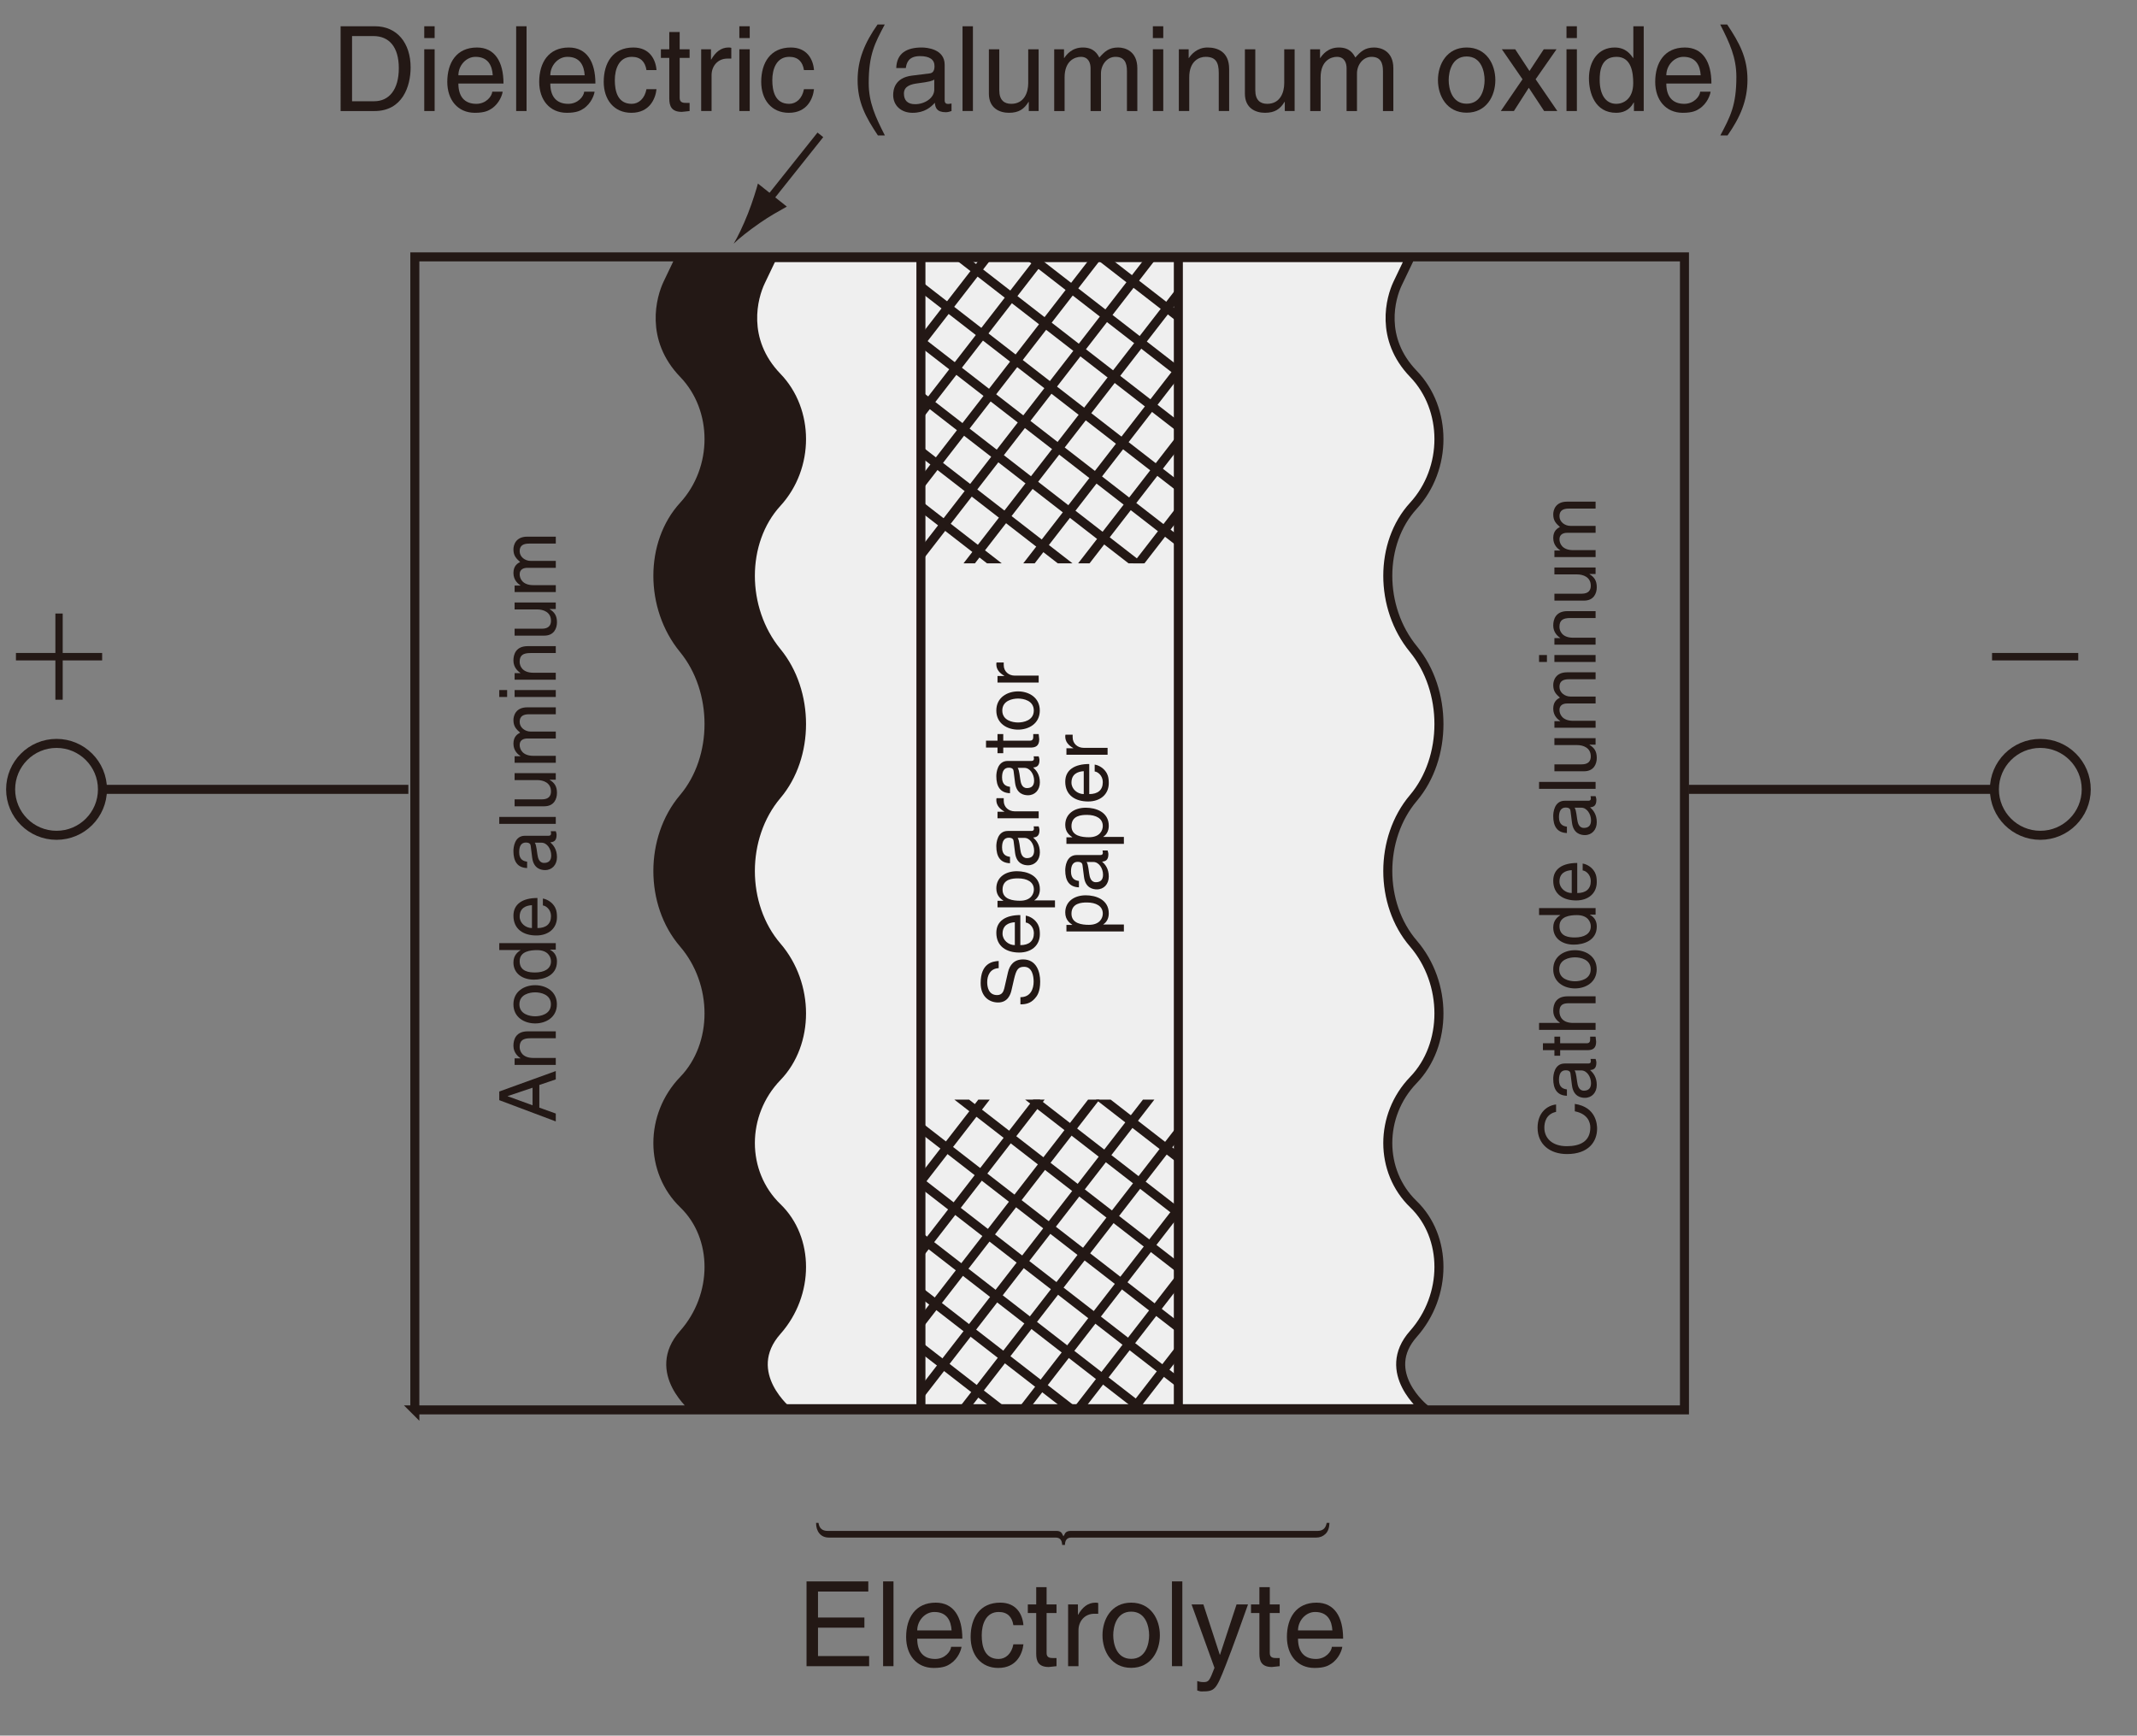 <?xml version="1.0" encoding="UTF-8"?>
<svg id="uuid-46b73ab5-12b8-4b47-8ec6-62079c110c5f" data-name="レイヤー 1" xmlns="http://www.w3.org/2000/svg" xmlns:xlink="http://www.w3.org/1999/xlink" viewBox="0 0 217.051 176.294">
  <rect x="0" y="0" width="217.051" height="176.294" fill="#808080" stroke="none"/>
  <defs>
    <clipPath id="uuid-6f08ce63-d500-4eb1-945f-4c2559f06af8">
      <rect x="93.459" y="26.128" width="26.149" height="31.093" style="fill: none;"/>
    </clipPath>
    <clipPath id="uuid-cd5b4390-e037-44df-837b-24e195cc87ba">
      <rect x="93.459" y="111.693" width="26.149" height="31.093" style="fill: none;"/>
    </clipPath>
  </defs>
  <path d="M70.563,143.091s-4.61-3.694-1.144-7.601c3.464-3.907,3.464-9.837,0-13.178-3.465-3.34-3.465-9.014,0-12.606,3.464-3.594,3.464-9.832,0-13.866-3.465-4.032-3.465-10.687,0-14.783,3.464-4.096,3.464-10.903,0-15.126-3.465-4.224-3.465-10.772,0-14.554,3.464-3.781,3.464-9.815,0-13.407-3.465-3.594-2.296-7.718-1.603-9.168,.692-1.451,1.259-2.635,1.259-2.635h74.136s-.57,1.184-1.259,2.635c-.693,1.45-1.863,5.574,1.603,9.168,3.462,3.592,3.462,9.626,0,13.407-3.465,3.782-3.465,10.33,0,14.554,3.462,4.223,3.462,11.03,0,15.126-3.465,4.097-3.465,10.751,0,14.783,3.462,4.034,3.462,10.272,0,13.866-3.465,3.592-3.465,9.266,0,12.606,3.462,3.341,3.462,9.271,0,13.178-3.465,3.908,1.146,7.601,1.146,7.601H70.563" style="fill: #efefef;"/>
  <path d="M93.536,143.206h26.147V26.091h-26.147v117.116Zm-51.403,0H171.087V26.091H42.134v117.116Zm28.429-.116s-4.61-3.694-1.144-7.601c3.464-3.907,3.464-9.837,0-13.178-3.465-3.34-3.465-9.014,0-12.606,3.464-3.594,3.464-9.832,0-13.866-3.465-4.032-3.465-10.687,0-14.783,3.464-4.096,3.464-10.903,0-15.126-3.465-4.224-3.465-10.772,0-14.554,3.464-3.781,3.464-9.815,0-13.407-3.465-3.594-2.296-7.718-1.603-9.168,.692-1.451,1.259-2.635,1.259-2.635h74.136s-.57,1.184-1.259,2.635c-.693,1.45-1.863,5.574,1.603,9.168,3.462,3.592,3.462,9.626,0,13.407-3.465,3.782-3.465,10.33,0,14.554,3.462,4.223,3.462,11.03,0,15.126-3.465,4.097-3.465,10.751,0,14.783,3.462,4.034,3.462,10.272,0,13.866-3.465,3.592-3.465,9.266,0,12.606,3.462,3.341,3.462,9.271,0,13.178-3.465,3.908,1.146,7.601,1.146,7.601H70.563Z" style="fill: none; stroke: #231815; stroke-width: .917px;"/>
  <path d="M70.563,143.091s-4.61-3.694-1.144-7.601c3.464-3.907,3.464-9.837,0-13.178-3.465-3.34-3.465-9.014,0-12.606,3.464-3.594,3.464-9.832,0-13.866-3.465-4.032-3.465-10.687,0-14.783,3.464-4.096,3.464-10.903,0-15.126-3.465-4.224-3.465-10.772,0-14.554,3.464-3.781,3.464-9.815,0-13.407-3.465-3.594-2.296-7.718-1.603-9.168,.692-1.451,1.259-2.635,1.259-2.635h9.848s-.566,1.184-1.259,2.635c-.692,1.45-1.859,5.574,1.605,9.168,3.464,3.592,3.464,9.626,0,13.407-3.464,3.782-3.464,10.33,0,14.554,3.464,4.223,3.464,11.03,0,15.126-3.464,4.097-3.464,10.751,0,14.783,3.464,4.034,3.464,10.272,0,13.866-3.464,3.592-3.464,9.266,0,12.606,3.464,3.341,3.464,9.271,0,13.178-3.464,3.908,1.144,7.601,1.144,7.601h-9.85" style="fill: #231815;"/>
  <g style="clip-path: url(#uuid-6f08ce63-d500-4eb1-945f-4c2559f06af8);">
    <line x1="106.484" y1="18.067" x2="73.807" y2="60.239" style="fill: none; stroke: #231815; stroke-width: .917px;"/>
    <line x1="112.061" y1="18.067" x2="79.381" y2="60.239" style="fill: none; stroke: #231815; stroke-width: .917px;"/>
    <line x1="117.634" y1="18.067" x2="84.955" y2="60.239" style="fill: none; stroke: #231815; stroke-width: .917px;"/>
    <line x1="134.851" y1="18.067" x2="102.173" y2="60.239" style="fill: none; stroke: #231815; stroke-width: .917px;"/>
    <line x1="140.423" y1="18.067" x2="107.745" y2="60.239" style="fill: none; stroke: #231815; stroke-width: .917px;"/>
    <line x1="145.995" y1="18.067" x2="113.321" y2="60.239" style="fill: none; stroke: #231815; stroke-width: .917px;"/>
    <line x1="123.206" y1="18.067" x2="90.529" y2="60.239" style="fill: none; stroke: #231815; stroke-width: .917px;"/>
    <line x1="128.782" y1="18.067" x2="96.103" y2="60.239" style="fill: none; stroke: #231815; stroke-width: .917px;"/>
    <line x1="89.155" y1="48.034" x2="131.301" y2="80.732" style="fill: none; stroke: #231815; stroke-width: .917px;"/>
    <line x1="89.155" y1="42.458" x2="131.301" y2="75.155" style="fill: none; stroke: #231815; stroke-width: .917px;"/>
    <line x1="89.155" y1="36.881" x2="131.301" y2="69.579" style="fill: none; stroke: #231815; stroke-width: .917px;"/>
    <line x1="89.155" y1="19.652" x2="131.301" y2="52.351" style="fill: none; stroke: #231815; stroke-width: .917px;"/>
    <line x1="89.155" y1="14.075" x2="131.301" y2="46.773" style="fill: none; stroke: #231815; stroke-width: .917px;"/>
    <line x1="89.155" y1="8.5" x2="131.301" y2="41.198" style="fill: none; stroke: #231815; stroke-width: .917px;"/>
    <line x1="89.155" y1="31.304" x2="131.301" y2="64.002" style="fill: none; stroke: #231815; stroke-width: .917px;"/>
    <line x1="89.155" y1="25.726" x2="131.301" y2="58.424" style="fill: none; stroke: #231815; stroke-width: .917px;"/>
  </g>
  <g style="clip-path: url(#uuid-cd5b4390-e037-44df-837b-24e195cc87ba);">
    <line x1="106.37" y1="103.402" x2="73.694" y2="145.574" style="fill: none; stroke: #231815; stroke-width: .917px;"/>
    <line x1="111.946" y1="103.402" x2="79.268" y2="145.574" style="fill: none; stroke: #231815; stroke-width: .917px;"/>
    <line x1="117.518" y1="103.402" x2="84.84" y2="145.574" style="fill: none; stroke: #231815; stroke-width: .917px;"/>
    <line x1="134.738" y1="103.402" x2="102.058" y2="145.574" style="fill: none; stroke: #231815; stroke-width: .917px;"/>
    <line x1="140.308" y1="103.402" x2="107.63" y2="145.574" style="fill: none; stroke: #231815; stroke-width: .917px;"/>
    <line x1="145.88" y1="103.402" x2="113.206" y2="145.574" style="fill: none; stroke: #231815; stroke-width: .917px;"/>
    <line x1="123.091" y1="103.402" x2="90.414" y2="145.574" style="fill: none; stroke: #231815; stroke-width: .917px;"/>
    <line x1="128.667" y1="103.402" x2="95.988" y2="145.574" style="fill: none; stroke: #231815; stroke-width: .917px;"/>
    <line x1="89.04" y1="133.37" x2="131.187" y2="166.069" style="fill: none; stroke: #231815; stroke-width: .917px;"/>
    <line x1="89.04" y1="127.792" x2="131.187" y2="160.491" style="fill: none; stroke: #231815; stroke-width: .917px;"/>
    <line x1="89.04" y1="122.216" x2="131.187" y2="154.914" style="fill: none; stroke: #231815; stroke-width: .917px;"/>
    <line x1="89.04" y1="104.989" x2="131.187" y2="137.687" style="fill: none; stroke: #231815; stroke-width: .917px;"/>
    <line x1="89.04" y1="99.411" x2="131.187" y2="132.11" style="fill: none; stroke: #231815; stroke-width: .917px;"/>
    <line x1="89.04" y1="93.834" x2="131.187" y2="126.532" style="fill: none; stroke: #231815; stroke-width: .917px;"/>
    <line x1="89.04" y1="116.64" x2="131.187" y2="149.337" style="fill: none; stroke: #231815; stroke-width: .917px;"/>
    <line x1="89.04" y1="111.062" x2="131.187" y2="143.761" style="fill: none; stroke: #231815; stroke-width: .917px;"/>
  </g>
  <path d="M5.742,84.845c-2.575,0-4.663-2.09-4.663-4.667s2.087-4.668,4.663-4.668,4.665,2.09,4.665,4.668-2.087,4.667-4.665,4.667Z" style="fill: none; stroke: #231815; stroke-width: .917px;"/>
  <line x1="10.407" y1="80.178" x2="41.474" y2="80.178" style="fill: none; stroke: #231815; stroke-width: .917px;"/>
  <path d="M207.232,75.51c2.574,0,4.663,2.09,4.663,4.668s-2.089,4.667-4.663,4.667-4.665-2.09-4.665-4.667,2.087-4.668,4.665-4.668Z" style="fill: none; stroke: #231815; stroke-width: .917px;"/>
  <line x1="202.567" y1="80.178" x2="171.501" y2="80.178" style="fill: none; stroke: #231815; stroke-width: .917px;"/>
  <path d="M134.62,155.812c-.256,.246-.566,.366-.941,.366h-24.872c-.423,0-.64,.255-.64,.749h-.285c-.018-.495-.228-.749-.647-.749h-23.03c-.421,0-.748-.138-.989-.432-.218-.264-.329-.621-.329-1.061h.248c.072,.549,.386,.816,.925,.816h23.274c.219,0,.393,.072,.504,.218,.053,.102,.108,.21,.173,.33,.072-.119,.136-.228,.182-.33,.119-.147,.301-.218,.54-.218h25.093c.52,0,.83-.266,.923-.816h.283c-.018,.513-.154,.887-.412,1.127" style="fill: #231815;"/>
  <path d="M10.375,66.325v.755H6.369v3.994h-.744v-3.994H1.619v-.755H5.625v-4.006h.744v4.006h4.006Z" style="fill: #231815;"/>
  <path d="M202.33,66.325h8.755v.755h-8.755v-.755Z" style="fill: #231815;"/>
  <g>
    <path d="M88.275,169.24h-6.357v-8.611h6.273v1.031h-5.109v2.639h4.713v1.031h-4.713v2.879h5.193v1.031Z" style="fill: #231815;"/>
    <path d="M90.75,169.24h-1.055v-8.611h1.055v8.611Z" style="fill: #231815;"/>
    <path d="M97.659,167.273c-.036,.3-.324,1.188-1.115,1.715-.288,.192-.696,.432-1.703,.432-1.763,0-2.807-1.331-2.807-3.142,0-1.943,.936-3.49,3.011-3.49,1.811,0,2.698,1.438,2.698,3.657h-4.582c0,1.308,.612,2.063,1.823,2.063,.996,0,1.583-.768,1.619-1.235h1.055Zm-1.007-1.667c-.06-.972-.468-1.871-1.751-1.871-.972,0-1.739,.899-1.739,1.871h3.49Z" style="fill: #231815;"/>
    <path d="M102.927,165.078c-.132-.839-.6-1.343-1.487-1.343-1.308,0-1.727,1.247-1.727,2.362,0,1.08,.264,2.411,1.715,2.411,.708,0,1.319-.528,1.499-1.487h1.02c-.108,.995-.719,2.398-2.555,2.398-1.763,0-2.806-1.331-2.806-3.142,0-1.943,.936-3.49,3.01-3.49,1.643,0,2.267,1.199,2.351,2.29h-1.02Z" style="fill: #231815;"/>
    <path d="M106.301,163.842v4.078c0,.492,.42,.492,.636,.492h.372v.827c-.384,.036-.684,.084-.792,.084-1.043,0-1.271-.588-1.271-1.344v-4.138h-.852v-.875h.852v-1.751h1.055v1.751h1.008v.875h-1.008Z" style="fill: #231815;"/>
    <path d="M109.541,169.24h-1.055v-6.272h.996v1.043h.024c.419-.731,.97-1.223,1.762-1.223,.132,0,.191,.012,.275,.036v1.091h-.396c-.983,0-1.607,.768-1.607,1.679v3.646Z" style="fill: #231815;"/>
    <path d="M114.892,162.788c2.003,0,2.915,1.69,2.915,3.31s-.912,3.311-2.915,3.311-2.914-1.691-2.914-3.311,.911-3.31,2.914-3.31Zm0,5.709c1.512,0,1.823-1.56,1.823-2.399s-.312-2.398-1.823-2.398-1.823,1.56-1.823,2.398,.312,2.399,1.823,2.399Z" style="fill: #231815;"/>
    <path d="M120.089,169.24h-1.056v-8.611h1.056v8.611Z" style="fill: #231815;"/>
    <path d="M125.595,162.967h1.164c-.732,2.051-1.452,4.102-2.255,6.152-.996,2.543-1.104,2.687-2.459,2.687-.156,0-.275-.048-.443-.096v-.96c.132,.049,.348,.108,.635,.108,.552,0,.612-.156,1.116-1.451l-2.327-6.44h1.199l1.667,5.109h.024l1.679-5.109Z" style="fill: #231815;"/>
    <path d="M128.969,163.842v4.078c0,.492,.42,.492,.636,.492h.371v.827c-.384,.036-.684,.084-.791,.084-1.044,0-1.271-.588-1.271-1.344v-4.138h-.852v-.875h.852v-1.751h1.056v1.751h1.007v.875h-1.007Z" style="fill: #231815;"/>
    <path d="M136.334,167.273c-.036,.3-.323,1.188-1.115,1.715-.288,.192-.695,.432-1.703,.432-1.763,0-2.807-1.331-2.807-3.142,0-1.943,.936-3.49,3.011-3.49,1.811,0,2.698,1.438,2.698,3.657h-4.581c0,1.308,.611,2.063,1.822,2.063,.996,0,1.584-.768,1.619-1.235h1.056Zm-1.007-1.667c-.061-.972-.468-1.871-1.752-1.871-.971,0-1.738,.899-1.738,1.871h3.49Z" style="fill: #231815;"/>
  </g>
  <g>
    <path d="M34.594,2.667h3.49c2.243,0,3.622,1.703,3.622,4.186,0,1.931-.839,4.426-3.67,4.426h-3.442V2.667Zm1.163,7.616h2.255c1.511,0,2.495-1.187,2.495-3.358s-.996-3.262-2.579-3.262h-2.171v6.62Z" style="fill: #231815;"/>
    <path d="M43.09,3.866v-1.199h1.055v1.199h-1.055Zm1.055,7.412h-1.055V5.005h1.055v6.272Z" style="fill: #231815;"/>
    <path d="M51.055,9.311c-.036,.3-.324,1.187-1.115,1.715-.288,.192-.696,.432-1.703,.432-1.763,0-2.807-1.331-2.807-3.142,0-1.943,.936-3.49,3.011-3.49,1.811,0,2.698,1.439,2.698,3.658h-4.582c0,1.307,.612,2.063,1.823,2.063,.996,0,1.583-.768,1.619-1.235h1.055Zm-1.007-1.667c-.06-.972-.468-1.871-1.751-1.871-.972,0-1.739,.899-1.739,1.871h3.49Z" style="fill: #231815;"/>
    <path d="M53.481,11.278h-1.055V2.667h1.055V11.278Z" style="fill: #231815;"/>
    <path d="M60.391,9.311c-.036,.3-.324,1.187-1.115,1.715-.288,.192-.696,.432-1.703,.432-1.763,0-2.807-1.331-2.807-3.142,0-1.943,.936-3.49,3.011-3.49,1.811,0,2.698,1.439,2.698,3.658h-4.582c0,1.307,.612,2.063,1.823,2.063,.996,0,1.583-.768,1.619-1.235h1.055Zm-1.007-1.667c-.06-.972-.468-1.871-1.751-1.871-.972,0-1.739,.899-1.739,1.871h3.49Z" style="fill: #231815;"/>
    <path d="M65.66,7.116c-.132-.84-.6-1.343-1.487-1.343-1.308,0-1.727,1.247-1.727,2.363,0,1.079,.264,2.411,1.715,2.411,.708,0,1.319-.528,1.499-1.487h1.02c-.108,.996-.719,2.398-2.555,2.398-1.763,0-2.806-1.331-2.806-3.142,0-1.943,.936-3.49,3.01-3.49,1.643,0,2.267,1.2,2.351,2.291h-1.02Z" style="fill: #231815;"/>
    <path d="M69.033,5.881v4.078c0,.492,.42,.492,.636,.492h.372v.828c-.384,.036-.684,.084-.792,.084-1.043,0-1.271-.588-1.271-1.343V5.881h-.852v-.875h.852v-1.751h1.055v1.751h1.008v.875h-1.008Z" style="fill: #231815;"/>
    <path d="M72.273,11.278h-1.056V5.005h.996v1.043h.024c.42-.732,.972-1.224,1.763-1.224,.132,0,.192,.012,.276,.036v1.091h-.396c-.983,0-1.607,.768-1.607,1.679v3.646Z" style="fill: #231815;"/>
    <path d="M75.094,3.866v-1.199h1.055v1.199h-1.055Zm1.055,7.412h-1.055V5.005h1.055v6.272Z" style="fill: #231815;"/>
    <path d="M81.656,7.116c-.132-.84-.6-1.343-1.487-1.343-1.308,0-1.727,1.247-1.727,2.363,0,1.079,.264,2.411,1.715,2.411,.708,0,1.319-.528,1.499-1.487h1.02c-.108,.996-.719,2.398-2.555,2.398-1.763,0-2.806-1.331-2.806-3.142,0-1.943,.936-3.49,3.01-3.49,1.643,0,2.267,1.2,2.351,2.291h-1.02Z" style="fill: #231815;"/>
    <path d="M89.865,2.487c-1.02,1.919-1.631,3.07-1.631,5.949,0,1.979,.684,3.442,1.643,5.325h-.708c-1.248-1.871-2.063-3.37-2.063-5.613,0-2.111,.732-3.814,2.027-5.661h.732Z" style="fill: #231815;"/>
    <path d="M91.03,6.912c.049-1.499,1.044-2.087,2.591-2.087,.504,0,2.327,.144,2.327,1.751v3.61c0,.264,.132,.372,.348,.372,.096,0,.228-.024,.348-.048v.768c-.18,.048-.336,.12-.575,.12-.936,0-1.08-.48-1.116-.959-.407,.443-1.043,1.019-2.267,1.019-1.151,0-1.967-.731-1.967-1.811,0-.528,.156-1.751,1.907-1.967l1.739-.216c.252-.024,.552-.12,.552-.744,0-.66-.48-1.02-1.476-1.02-1.199,0-1.367,.732-1.439,1.211h-.972Zm3.862,1.164c-.168,.132-.432,.228-1.739,.396-.516,.072-1.343,.228-1.343,1.02,0,.684,.348,1.091,1.139,1.091,.984,0,1.943-.635,1.943-1.475v-1.031Z" style="fill: #231815;"/>
    <path d="M98.818,11.278h-1.056V2.667h1.056V11.278Z" style="fill: #231815;"/>
    <path d="M104.492,11.278v-.912l-.023-.024c-.444,.731-.983,1.115-1.991,1.115-.924,0-2.039-.443-2.039-1.943V5.005h1.056v4.162c0,1.031,.527,1.379,1.211,1.379,1.332,0,1.728-1.175,1.728-2.087v-3.454h1.056v6.272h-.996Z" style="fill: #231815;"/>
    <path d="M107.074,5.005h.996v.887h.023c.229-.335,.768-1.067,1.896-1.067s1.487,.684,1.667,1.02c.527-.587,.947-1.02,1.919-1.02,.671,0,1.942,.348,1.942,2.111v4.342h-1.055V7.224c0-.864-.265-1.451-1.164-1.451-.888,0-1.475,.839-1.475,1.679v3.826h-1.056V6.936c0-.527-.204-1.163-.983-1.163-.6,0-1.655,.384-1.655,2.087v3.418h-1.056V5.005Z" style="fill: #231815;"/>
    <path d="M117.094,3.866v-1.199h1.056v1.199h-1.056Zm1.056,7.412h-1.056V5.005h1.056v6.272Z" style="fill: #231815;"/>
    <path d="M124.843,11.278h-1.056v-3.862c0-1.091-.312-1.643-1.343-1.643-.6,0-1.655,.384-1.655,2.087v3.418h-1.056V5.005h.996v.887h.023c.229-.335,.815-1.067,1.896-1.067,.971,0,2.194,.396,2.194,2.183v4.27Z" style="fill: #231815;"/>
    <path d="M130.495,11.278v-.912l-.023-.024c-.444,.731-.983,1.115-1.991,1.115-.924,0-2.039-.443-2.039-1.943V5.005h1.056v4.162c0,1.031,.527,1.379,1.211,1.379,1.332,0,1.728-1.175,1.728-2.087v-3.454h1.056v6.272h-.996Z" style="fill: #231815;"/>
    <path d="M133.077,5.005h.996v.887h.023c.229-.335,.768-1.067,1.896-1.067s1.487,.684,1.667,1.02c.527-.587,.947-1.02,1.919-1.02,.671,0,1.942,.348,1.942,2.111v4.342h-1.055V7.224c0-.864-.265-1.451-1.164-1.451-.888,0-1.475,.839-1.475,1.679v3.826h-1.056V6.936c0-.527-.204-1.163-.983-1.163-.6,0-1.655,.384-1.655,2.087v3.418h-1.056V5.005Z" style="fill: #231815;"/>
    <path d="M148.964,4.825c2.003,0,2.915,1.691,2.915,3.311s-.912,3.31-2.915,3.31-2.914-1.691-2.914-3.31,.911-3.311,2.914-3.311Zm0,5.709c1.512,0,1.823-1.559,1.823-2.398s-.312-2.399-1.823-2.399-1.823,1.559-1.823,2.399,.312,2.398,1.823,2.398Z" style="fill: #231815;"/>
    <path d="M158.179,11.278h-1.344l-1.559-2.363-1.512,2.363h-1.331l2.207-3.226-2.099-3.046h1.354l1.451,2.207,1.451-2.207h1.296l-2.123,3.046,2.207,3.226Z" style="fill: #231815;"/>
    <path d="M159.105,3.866v-1.199h1.056v1.199h-1.056Zm1.056,7.412h-1.056V5.005h1.056v6.272Z" style="fill: #231815;"/>
    <path d="M166.95,11.278h-.995v-.863h-.024c-.455,.851-1.175,1.043-1.786,1.043-2.136,0-2.759-2.003-2.759-3.502,0-1.763,.947-3.13,2.614-3.13,1.14,0,1.619,.708,1.871,1.067h.024V2.667h1.055V11.278Zm-2.782-.731c.672,0,1.715-.444,1.715-2.111,0-1.02-.168-2.663-1.69-2.663-1.632,0-1.716,1.547-1.716,2.351,0,1.379,.54,2.423,1.691,2.423Z" style="fill: #231815;"/>
    <path d="M173.742,9.311c-.036,.3-.323,1.187-1.115,1.715-.288,.192-.695,.432-1.703,.432-1.763,0-2.807-1.331-2.807-3.142,0-1.943,.936-3.49,3.011-3.49,1.811,0,2.698,1.439,2.698,3.658h-4.581c0,1.307,.611,2.063,1.822,2.063,.996,0,1.584-.768,1.619-1.235h1.056Zm-1.007-1.667c-.061-.972-.468-1.871-1.752-1.871-.971,0-1.738,.899-1.738,1.871h3.49Z" style="fill: #231815;"/>
    <path d="M174.729,13.76c1.02-1.919,1.631-3.07,1.631-5.949,0-1.979-.684-3.442-1.643-5.325h.707c1.247,1.871,2.063,3.37,2.063,5.613,0,2.111-.732,3.814-2.027,5.661h-.731Z" style="fill: #231815;"/>
  </g>
  <line x1="83.323" y1="13.698" x2="77.665" y2="20.802" style="fill: none; stroke: #231815; stroke-width: .745px;"/>
  <path d="M77.166,22.654c1.057-.732,1.825-1.144,2.751-1.669l-2.938-2.342c-.091,.381-.538,1.861-1.014,3.055-.51,1.28-1.042,2.384-1.448,3.053,.559-.546,1.516-1.312,2.648-2.096" style="fill: #231815;"/>
  <g>
    <path d="M101.435,98.339c-.888,.04-1.167,.775-1.167,1.424,0,.487,.136,1.311,1.007,1.311,.487,0,.647-.344,.728-.68l.376-1.639c.176-.744,.623-1.304,1.535-1.304,1.359,0,1.735,1.264,1.735,2.247,0,1.063-.32,1.479-.552,1.734-.44,.488-.92,.584-1.455,.584v-.728c1.039,0,1.343-.847,1.343-1.583,0-.56-.144-1.503-.968-1.503-.6,0-.791,.28-1.016,1.224l-.271,1.175c-.088,.376-.352,1.224-1.352,1.224-.895,0-1.774-.584-1.774-1.975,0-2.008,1.199-2.207,1.831-2.239v.728Z" style="fill: #231815;"/>
    <path d="M104.185,93.003c.2,.023,.792,.216,1.144,.744,.128,.191,.288,.463,.288,1.135,0,1.176-.888,1.871-2.095,1.871-1.296,0-2.327-.623-2.327-2.007,0-1.208,.96-1.799,2.438-1.799v3.054c.872,0,1.376-.407,1.376-1.215,0-.664-.512-1.056-.824-1.08v-.703Zm-1.111,.672c-.647,.04-1.247,.312-1.247,1.167,0,.647,.6,1.159,1.247,1.159v-2.326Z" style="fill: #231815;"/>
    <path d="M101.315,92.162v-.664h.592v-.016c-.24-.168-.712-.487-.712-1.247,0-1.111,.912-1.743,2.087-1.743,.999,0,2.335,.416,2.335,1.839,0,.56-.264,.928-.56,1.111v.017h2.095v.703h-5.837Zm3.694-1.814c0-.768-.696-1.128-1.615-1.128-.536,0-1.567,.056-1.567,1.144,0,1.016,1.096,1.127,1.775,1.127,1.111,0,1.407-.695,1.407-1.143Z" style="fill: #231815;"/>
    <path d="M102.586,87.681c-1-.031-1.392-.695-1.392-1.727,0-.336,.096-1.551,1.168-1.551h2.406c.176,0,.248-.088,.248-.232,0-.064-.017-.152-.032-.232h.512c.032,.12,.08,.224,.08,.384,0,.624-.32,.72-.64,.744,.296,.272,.68,.696,.68,1.511,0,.768-.488,1.312-1.207,1.312-.353,0-1.168-.104-1.312-1.271l-.145-1.16c-.016-.167-.079-.368-.495-.368-.44,0-.68,.32-.68,.983,0,.8,.487,.912,.808,.959v.647Zm.775-2.574c.088,.112,.151,.288,.264,1.159,.048,.344,.152,.896,.68,.896,.456,0,.728-.231,.728-.76,0-.655-.424-1.295-.983-1.295h-.688Z" style="fill: #231815;"/>
    <path d="M105.497,82.41v.704h-4.182v-.664h.695v-.016c-.487-.28-.815-.647-.815-1.175,0-.088,.008-.128,.024-.184h.728v.264c0,.656,.512,1.071,1.119,1.071h2.431Z" style="fill: #231815;"/>
    <path d="M102.586,80.569c-1-.032-1.392-.696-1.392-1.727,0-.336,.096-1.551,1.168-1.551h2.406c.176,0,.248-.088,.248-.232,0-.064-.017-.152-.032-.232h.512c.032,.12,.08,.224,.08,.384,0,.624-.32,.72-.64,.744,.296,.272,.68,.696,.68,1.511,0,.768-.488,1.311-1.207,1.311-.353,0-1.168-.104-1.312-1.271l-.145-1.16c-.016-.167-.079-.368-.495-.368-.44,0-.68,.32-.68,.983,0,.8,.487,.912,.808,.959v.648Zm.775-2.575c.088,.112,.151,.288,.264,1.159,.048,.344,.152,.896,.68,.896,.456,0,.728-.231,.728-.759,0-.656-.424-1.295-.983-1.295h-.688Z" style="fill: #231815;"/>
    <path d="M101.899,75.233h2.718c.328,0,.328-.28,.328-.424v-.248h.552c.024,.256,.056,.456,.056,.527,0,.696-.392,.848-.896,.848h-2.758v.568h-.584v-.568h-1.167v-.704h1.167v-.671h.584v.671Z" style="fill: #231815;"/>
    <path d="M101.195,72.17c0-1.335,1.128-1.943,2.207-1.943s2.207,.607,2.207,1.943-1.128,1.943-2.207,1.943-2.207-.608-2.207-1.943Zm3.806,0c0-1.007-1.039-1.215-1.599-1.215s-1.6,.208-1.6,1.215,1.04,1.215,1.6,1.215,1.599-.208,1.599-1.215Z" style="fill: #231815;"/>
    <path d="M105.497,68.625v.704h-4.182v-.664h.695v-.016c-.487-.28-.815-.647-.815-1.175,0-.088,.008-.128,.024-.184h.728v.264c0,.656,.512,1.071,1.119,1.071h2.431Z" style="fill: #231815;"/>
    <path d="M108.315,94.609v-.663h.592v-.017c-.24-.167-.712-.487-.712-1.246,0-1.111,.912-1.744,2.087-1.744,.999,0,2.334,.416,2.334,1.84,0,.56-.264,.928-.56,1.111v.016h2.095v.703h-5.836Zm3.694-1.814c0-.768-.696-1.127-1.615-1.127-.536,0-1.567,.056-1.567,1.143,0,1.016,1.096,1.128,1.775,1.128,1.111,0,1.407-.696,1.407-1.144Z" style="fill: #231815;"/>
    <path d="M109.586,90.13c-1-.033-1.392-.696-1.392-1.728,0-.336,.096-1.552,1.168-1.552h2.406c.176,0,.248-.088,.248-.231,0-.063-.017-.151-.032-.231h.512c.032,.119,.08,.224,.08,.383,0,.624-.32,.721-.64,.744,.296,.271,.68,.695,.68,1.512,0,.768-.488,1.311-1.207,1.311-.353,0-1.167-.104-1.311-1.271l-.145-1.159c-.016-.167-.079-.368-.495-.368-.44,0-.68,.32-.68,.984,0,.799,.487,.911,.808,.959v.648Zm.775-2.575c.088,.112,.151,.288,.264,1.159,.048,.344,.152,.896,.68,.896,.456,0,.728-.231,.728-.759,0-.656-.424-1.296-.983-1.296h-.688Z" style="fill: #231815;"/>
    <path d="M108.315,85.713v-.664h.592v-.016c-.24-.168-.712-.487-.712-1.247,0-1.111,.912-1.743,2.087-1.743,.999,0,2.334,.416,2.334,1.839,0,.56-.264,.928-.56,1.111v.016h2.095v.704h-5.836Zm3.694-1.815c0-.768-.696-1.127-1.615-1.127-.536,0-1.567,.056-1.567,1.144,0,1.016,1.096,1.127,1.775,1.127,1.111,0,1.407-.696,1.407-1.144Z" style="fill: #231815;"/>
    <path d="M111.185,77.659c.2,.024,.792,.216,1.144,.744,.128,.192,.288,.464,.288,1.135,0,1.175-.888,1.871-2.095,1.871-1.295,0-2.327-.624-2.327-2.007,0-1.208,.96-1.799,2.438-1.799v3.055c.872,0,1.376-.408,1.376-1.215,0-.664-.512-1.056-.824-1.08v-.704Zm-1.111,.672c-.647,.04-1.247,.312-1.247,1.167,0,.648,.6,1.16,1.247,1.16v-2.327Z" style="fill: #231815;"/>
    <path d="M112.496,75.961v.704h-4.181v-.664h.695v-.016c-.487-.28-.815-.647-.815-1.175,0-.088,.008-.128,.024-.184h.728v.264c0,.656,.512,1.071,1.119,1.071h2.43Z" style="fill: #231815;"/>
  </g>
  <g>
    <path d="M54.779,112.507l1.671,.6v.8l-5.741-2.159v-.879l5.741-2.079v.848l-1.671,.567v2.303Zm-.688-2.023l-2.527,.848v.017l2.527,.919v-1.783Z" style="fill: #231815;"/>
    <path d="M56.45,104.757v.703h-2.574c-.728,0-1.096,.208-1.096,.896,0,.399,.256,1.104,1.392,1.104h2.278v.704h-4.182v-.664h.592v-.016c-.224-.152-.712-.545-.712-1.264,0-.648,.264-1.463,1.455-1.463h2.847Z" style="fill: #231815;"/>
    <path d="M52.148,102.012c0-1.335,1.128-1.942,2.207-1.942s2.207,.607,2.207,1.942-1.128,1.942-2.207,1.942-2.207-.607-2.207-1.942Zm3.806,0c0-1.008-1.039-1.216-1.599-1.216s-1.6,.208-1.6,1.216,1.04,1.216,1.6,1.216,1.599-.209,1.599-1.216Z" style="fill: #231815;"/>
    <path d="M56.45,95.796v.664h-.575v.016c.567,.305,.695,.784,.695,1.191,0,1.424-1.336,1.84-2.335,1.84-1.175,0-2.087-.633-2.087-1.744,0-.759,.472-1.079,.712-1.246v-.017h-2.151v-.704h5.741Zm-.487,1.855c0-.447-.296-1.144-1.407-1.144-.68,0-1.775,.112-1.775,1.128,0,1.087,1.031,1.143,1.567,1.143,.919,0,1.615-.359,1.615-1.127Z" style="fill: #231815;"/>
    <path d="M55.139,91.269c.2,.023,.792,.215,1.144,.743,.128,.192,.288,.464,.288,1.136,0,1.175-.888,1.871-2.095,1.871-1.296,0-2.327-.624-2.327-2.008,0-1.207,.96-1.799,2.438-1.799v3.055c.872,0,1.376-.408,1.376-1.215,0-.664-.512-1.057-.824-1.08v-.703Zm-1.111,.672c-.647,.039-1.247,.311-1.247,1.166,0,.648,.6,1.16,1.247,1.16v-2.326Z" style="fill: #231815;"/>
    <path d="M53.54,88.17c-1-.032-1.392-.696-1.392-1.728,0-.335,.096-1.551,1.168-1.551h2.406c.176,0,.248-.088,.248-.232,0-.064-.017-.152-.032-.232h.512c.032,.12,.08,.224,.08,.384,0,.624-.32,.72-.64,.744,.296,.272,.68,.696,.68,1.511,0,.768-.488,1.312-1.207,1.312-.353,0-1.168-.104-1.312-1.271l-.145-1.159c-.016-.168-.079-.368-.495-.368-.44,0-.68,.32-.68,.983,0,.8,.487,.911,.808,.96v.647Zm.775-2.575c.088,.112,.151,.288,.264,1.16,.048,.344,.152,.895,.68,.895,.456,0,.728-.231,.728-.759,0-.655-.424-1.295-.983-1.295h-.688Z" style="fill: #231815;"/>
    <path d="M56.45,82.979v.704h-5.741v-.704h5.741Z" style="fill: #231815;"/>
    <path d="M56.45,79.196h-.607l-.017,.016c.488,.295,.744,.655,.744,1.327,0,.616-.296,1.359-1.296,1.359h-3.006v-.704h2.774c.688,0,.92-.352,.92-.807,0-.888-.784-1.151-1.392-1.151h-2.303v-.704h4.182v.664Z" style="fill: #231815;"/>
    <path d="M52.269,77.475v-.664h.592v-.016c-.224-.152-.712-.512-.712-1.264s.456-.991,.68-1.111c-.392-.352-.68-.631-.68-1.279,0-.448,.232-1.295,1.407-1.295h2.895v.704h-2.702c-.576,0-.968,.176-.968,.775,0,.592,.56,.983,1.119,.983h2.551v.704h-2.895c-.352,0-.775,.136-.775,.656,0,.4,.256,1.104,1.392,1.104h2.278v.704h-4.182Z" style="fill: #231815;"/>
    <path d="M51.509,70.795h-.8v-.704h.8v.704Zm4.941-.704v.704h-4.182v-.704h4.182Z" style="fill: #231815;"/>
    <path d="M56.45,65.629v.704h-2.574c-.728,0-1.096,.208-1.096,.896,0,.4,.256,1.104,1.392,1.104h2.278v.704h-4.182v-.664h.592v-.016c-.224-.152-.712-.544-.712-1.263,0-.648,.264-1.463,1.455-1.463h2.847Z" style="fill: #231815;"/>
    <path d="M56.45,61.861h-.607l-.017,.016c.488,.296,.744,.656,.744,1.328,0,.616-.296,1.359-1.296,1.359h-3.006v-.703h2.774c.688,0,.92-.352,.92-.808,0-.888-.784-1.151-1.392-1.151h-2.303v-.704h4.182v.664Z" style="fill: #231815;"/>
    <path d="M52.269,60.139v-.664h.592v-.016c-.224-.152-.712-.512-.712-1.264s.456-.991,.68-1.111c-.392-.352-.68-.631-.68-1.279,0-.448,.232-1.295,1.407-1.295h2.895v.704h-2.702c-.576,0-.968,.176-.968,.775,0,.592,.56,.983,1.119,.983h2.551v.704h-2.895c-.352,0-.775,.136-.775,.656,0,.4,.256,1.104,1.392,1.104h2.278v.704h-4.182Z" style="fill: #231815;"/>
  </g>
  <g>
    <path d="M158.047,112.937c-1.008,.216-1.191,1.055-1.191,1.607,0,1.039,.768,1.879,2.278,1.879,1.352,0,2.391-.48,2.391-1.903,0-.504-.239-1.376-1.574-1.64v-.751c2.166,.319,2.263,2.079,2.263,2.511,0,1.303-.848,2.582-3.055,2.582-1.767,0-2.99-1.008-2.99-2.678,0-1.479,.919-2.247,1.879-2.359v.752Z" style="fill: #231815;"/>
    <path d="M159.15,111.302c-1-.031-1.392-.695-1.392-1.727,0-.336,.096-1.551,1.168-1.551h2.406c.176,0,.248-.088,.248-.232,0-.064-.017-.152-.032-.232h.512c.032,.121,.08,.225,.08,.385,0,.623-.32,.719-.64,.743,.296,.272,.68,.696,.68,1.511,0,.768-.488,1.312-1.207,1.312-.353,0-1.168-.104-1.312-1.271l-.145-1.16c-.016-.168-.079-.367-.495-.367-.44,0-.68,.319-.68,.982,0,.801,.487,.912,.808,.96v.647Zm.775-2.574c.088,.111,.151,.288,.264,1.159,.048,.344,.152,.896,.68,.896,.456,0,.728-.231,.728-.76,0-.655-.424-1.295-.983-1.295h-.688Z" style="fill: #231815;"/>
    <path d="M158.463,105.966h2.718c.328,0,.328-.279,.328-.424v-.247h.552c.024,.256,.056,.456,.056,.527,0,.696-.392,.848-.896,.848h-2.758v.567h-.584v-.567h-1.167v-.704h1.167v-.671h.584v.671Z" style="fill: #231815;"/>
    <path d="M162.061,101.201v.703h-2.734c-.567,0-.936,.16-.936,.832,0,.575,.336,1.167,1.392,1.167h2.278v.704h-5.741v-.704h2.119v-.017c-.264-.199-.68-.551-.68-1.223,0-.648,.264-1.463,1.455-1.463h2.847Z" style="fill: #231815;"/>
    <path d="M157.759,98.456c0-1.335,1.128-1.942,2.207-1.942s2.207,.607,2.207,1.942-1.128,1.942-2.207,1.942-2.207-.607-2.207-1.942Zm3.806,0c0-1.008-1.039-1.216-1.599-1.216s-1.6,.208-1.6,1.216,1.04,1.216,1.6,1.216,1.599-.209,1.599-1.216Z" style="fill: #231815;"/>
    <path d="M162.061,92.24v.664h-.575v.016c.567,.305,.695,.784,.695,1.191,0,1.424-1.336,1.84-2.335,1.84-1.175,0-2.087-.633-2.087-1.744,0-.759,.472-1.079,.712-1.246v-.017h-2.151v-.704h5.741Zm-.487,1.855c0-.447-.296-1.144-1.407-1.144-.68,0-1.775,.112-1.775,1.128,0,1.087,1.031,1.143,1.567,1.143,.919,0,1.615-.359,1.615-1.127Z" style="fill: #231815;"/>
    <path d="M160.749,87.712c.2,.023,.792,.215,1.144,.743,.128,.192,.288,.464,.288,1.136,0,1.175-.888,1.871-2.095,1.871-1.296,0-2.327-.624-2.327-2.008,0-1.207,.96-1.799,2.438-1.799v3.055c.872,0,1.376-.408,1.376-1.215,0-.664-.512-1.057-.824-1.08v-.703Zm-1.111,.672c-.647,.039-1.247,.311-1.247,1.166,0,.648,.6,1.16,1.247,1.16v-2.326Z" style="fill: #231815;"/>
    <path d="M159.15,84.614c-1-.032-1.392-.696-1.392-1.727,0-.336,.096-1.551,1.168-1.551h2.406c.176,0,.248-.088,.248-.232,0-.064-.017-.152-.032-.232h.512c.032,.12,.08,.224,.08,.384,0,.624-.32,.72-.64,.744,.296,.272,.68,.696,.68,1.511,0,.768-.488,1.312-1.207,1.312-.353,0-1.168-.104-1.312-1.271l-.145-1.159c-.016-.168-.079-.368-.495-.368-.44,0-.68,.32-.68,.983,0,.8,.487,.912,.808,.959v.648Zm.775-2.575c.088,.112,.151,.288,.264,1.159,.048,.344,.152,.896,.68,.896,.456,0,.728-.232,.728-.759,0-.656-.424-1.295-.983-1.295h-.688Z" style="fill: #231815;"/>
    <path d="M162.061,79.422v.704h-5.741v-.704h5.741Z" style="fill: #231815;"/>
    <path d="M162.061,75.64h-.607l-.017,.016c.488,.295,.744,.655,.744,1.327,0,.616-.296,1.359-1.296,1.359h-3.006v-.704h2.774c.688,0,.92-.352,.92-.807,0-.888-.784-1.151-1.392-1.151h-2.303v-.704h4.182v.664Z" style="fill: #231815;"/>
    <path d="M157.879,73.918v-.664h.592v-.016c-.224-.152-.712-.512-.712-1.264s.456-.991,.68-1.111c-.392-.352-.68-.631-.68-1.279,0-.448,.232-1.295,1.407-1.295h2.895v.704h-2.702c-.576,0-.968,.176-.968,.775,0,.592,.56,.983,1.119,.983h2.551v.704h-2.895c-.352,0-.775,.136-.775,.656,0,.4,.256,1.104,1.392,1.104h2.278v.704h-4.182Z" style="fill: #231815;"/>
    <path d="M157.119,67.238h-.8v-.704h.8v.704Zm4.941-.704v.704h-4.182v-.704h4.182Z" style="fill: #231815;"/>
    <path d="M162.061,62.072v.704h-2.574c-.728,0-1.096,.208-1.096,.896,0,.4,.256,1.104,1.392,1.104h2.278v.704h-4.182v-.664h.592v-.016c-.224-.152-.712-.544-.712-1.263,0-.648,.264-1.463,1.455-1.463h2.847Z" style="fill: #231815;"/>
    <path d="M162.061,58.304h-.607l-.017,.016c.488,.296,.744,.656,.744,1.328,0,.616-.296,1.359-1.296,1.359h-3.006v-.703h2.774c.688,0,.92-.352,.92-.808,0-.888-.784-1.151-1.392-1.151h-2.303v-.704h4.182v.664Z" style="fill: #231815;"/>
    <path d="M157.879,56.583v-.664h.592v-.016c-.224-.152-.712-.512-.712-1.264s.456-.991,.68-1.111c-.392-.352-.68-.631-.68-1.279,0-.448,.232-1.295,1.407-1.295h2.895v.704h-2.702c-.576,0-.968,.176-.968,.775,0,.592,.56,.983,1.119,.983h2.551v.704h-2.895c-.352,0-.775,.136-.775,.656,0,.4,.256,1.104,1.392,1.104h2.278v.704h-4.182Z" style="fill: #231815;"/>
  </g>
</svg>